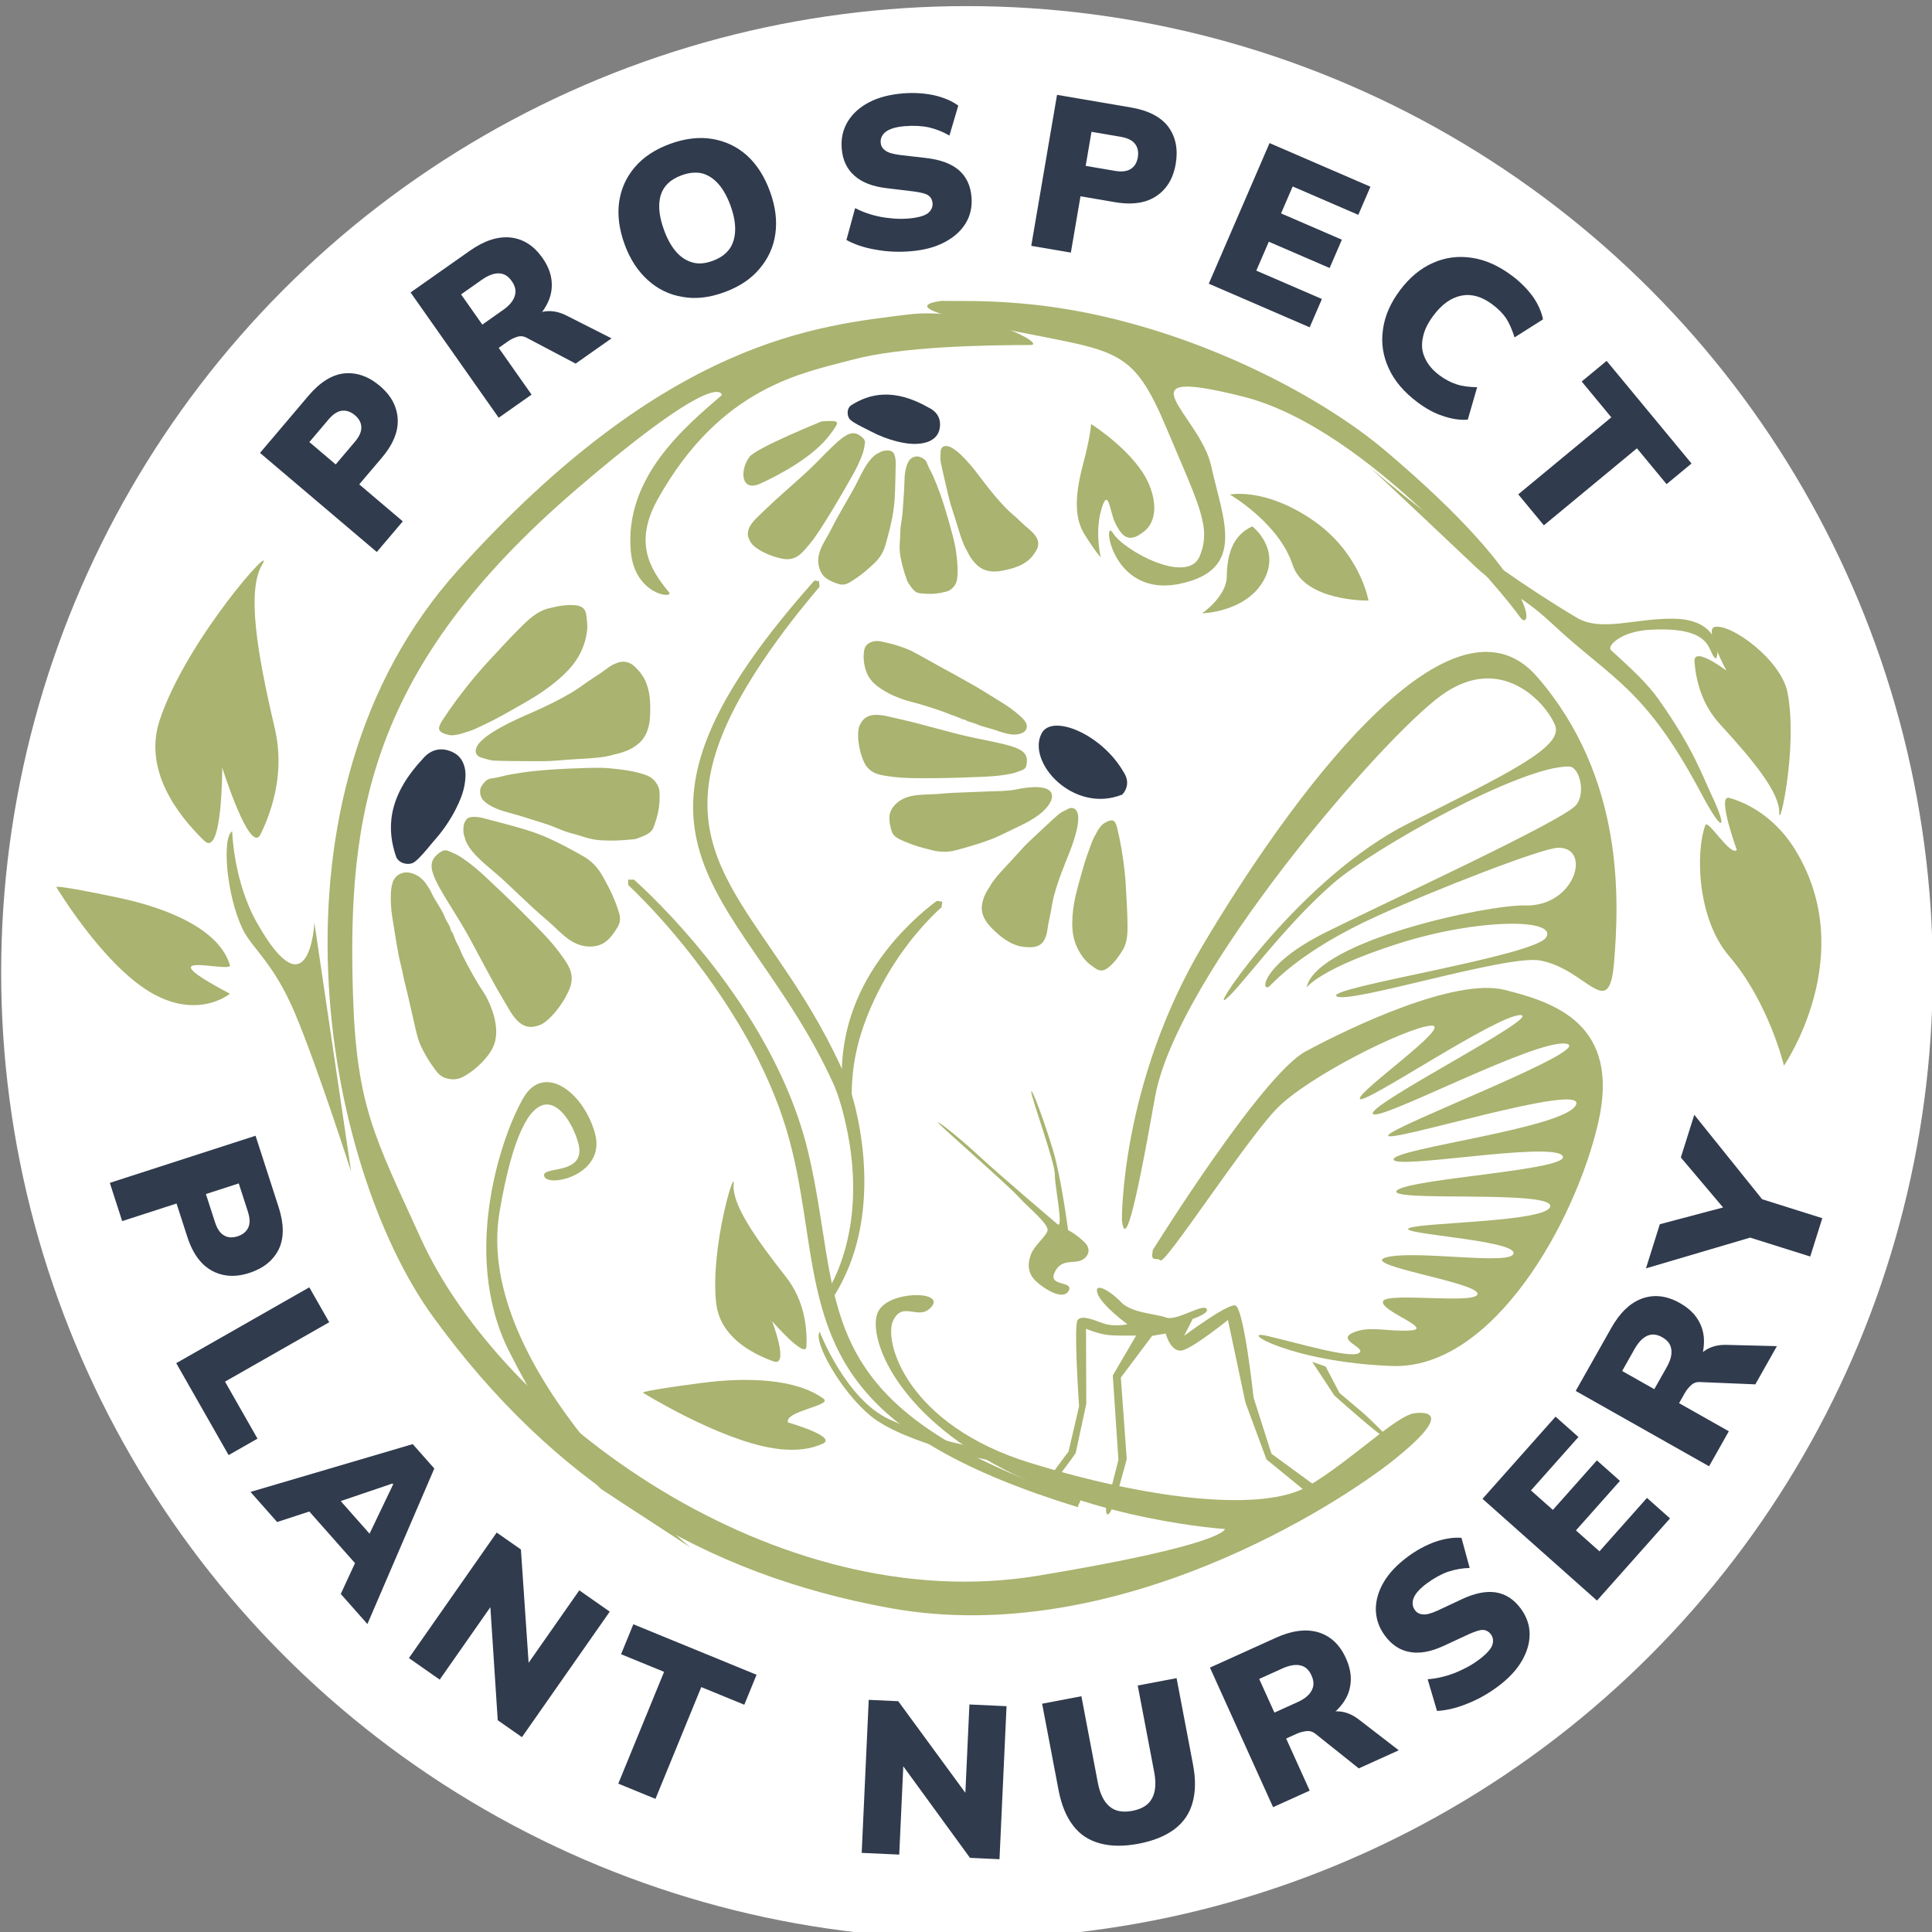 <svg xmlns="http://www.w3.org/2000/svg" xmlns:xlink="http://www.w3.org/1999/xlink" xmlns:serif="http://www.serif.com/" width="100%" height="100%" viewBox="0 0 482 482" xml:space="preserve" style="fill-rule:evenodd;clip-rule:evenodd;stroke-linejoin:round;stroke-miterlimit:2;"><rect x="0" y="0" width="482" height="482" fill="#808080" stroke="none"/>    <g transform="matrix(1,0,0,1,-2362.64,-41.552)">        <g transform="matrix(0.551,0,0,0.694,365.747,-1887.19)">            <g transform="matrix(1.624,0,0,1.29,-2620.31,-2060.6)">                <circle cx="4114.69" cy="4022.73" r="269.271" style="fill:white;"></circle>            </g>        </g>        <g transform="matrix(0.551,0,0,0.694,365.747,-1887.19)">            <g transform="matrix(1.816,0,0,1.442,801.506,2555.3)">                <path d="M1765.9,432.085C1765.59,431.748 1765.14,431.559 1764.82,431.221C1764.81,431.21 1764.51,429.263 1764.4,427.984C1762.69,409.412 1771.34,396.635 1777.46,389.552C1782.55,383.655 1787.82,379.853 1787.9,379.851C1788.36,379.836 1788.81,380.039 1789.27,380.025C1789.14,380.491 1789.16,380.989 1789.03,381.455C1789.02,381.472 1784.15,385.576 1778.91,393.041C1778.68,393.369 1770.29,404.81 1767.65,418.161C1766.14,425.803 1766.84,430.892 1766.77,431.005C1766.5,431.383 1766.17,431.707 1765.9,432.085Z" style="fill:rgb(170,179,111);"></path>            </g>        </g>        <g transform="matrix(0.551,0,0,0.694,365.747,-1887.19)">            <g transform="matrix(1.816,0,0,1.442,801.506,2555.3)">                <path d="M1760.09,479.902C1760.06,479.443 1759.84,479.01 1759.8,478.551C1759.78,478.253 1771.38,463.419 1765.23,435.635C1763.8,429.174 1762.41,426.117 1762.05,425.332C1740.94,378.879 1701.32,367.004 1751.33,306.974C1754.16,303.578 1756.65,300.783 1757.14,300.23C1757.64,299.672 1757.78,300.183 1758.53,300.128C1758.46,300.585 1758.69,301.051 1758.63,301.507C1758.59,301.779 1743.16,318.903 1735.58,335.653C1719.08,372.097 1748.22,383.975 1765.45,424.538C1767.54,429.472 1774.68,454.109 1764.4,474.527C1764.29,474.756 1763.26,476.849 1761.74,479.166C1761.47,479.582 1761.48,479.595 1761.44,479.613C1760.8,479.899 1760.73,479.618 1760.09,479.902Z" style="fill:rgb(170,179,111);"></path>            </g>        </g>        <g transform="matrix(0.551,0,0,0.694,365.747,-1887.19)">            <g transform="matrix(1.816,0,0,1.442,801.506,2555.3)">                <path d="M1823.08,530.991C1765.6,513.304 1760.06,492.312 1755.65,463.44C1753.23,447.571 1751.69,436.205 1743.57,419.832C1743.41,419.517 1734.38,400.051 1715.08,379.989C1712.93,377.76 1711.39,376.31 1711.06,376C1711.03,375.971 1710.97,375.956 1710.97,375.914C1710.89,375.226 1710.97,375.223 1710.9,374.534C1711.38,374.609 1711.89,374.473 1712.38,374.548C1712.38,374.549 1715.12,376.944 1719.09,381.025C1734.17,396.523 1750.2,418.768 1755.82,442.539C1764.04,477.271 1756.37,500.64 1805.4,522.12C1814.69,526.19 1823.67,529.109 1823.68,529.13C1823.74,529.779 1823.01,530.342 1823.08,530.991Z" style="fill:rgb(170,179,111);"></path>            </g>        </g>        <g transform="matrix(0.551,0,0,0.694,365.747,-1887.19)">            <g transform="matrix(0.184,-0.037,0.047,0.146,3732.04,2992.38)">                <path d="M152.066,1115.19C152.965,1089.91 153,1064.59 154.004,1039.34C154.824,1018.78 153.957,998.211 155.266,977.711C156.215,962.809 155.715,947.91 156.512,933.039C157.445,915.738 158.977,898.461 160.539,881.199C161.895,866.18 163.219,851.16 164.738,836.16C166.523,818.488 170.023,801.07 175.152,784C177.695,775.531 180.871,767.48 185.535,759.91C196.672,741.84 217.758,739.75 233.055,748.031C247.766,756 257.738,768.672 262.969,784.789C264.836,790.539 267.352,796.16 268.473,802.039C269.738,808.672 271.164,815.211 272.984,821.691C274.859,828.359 277.156,834.941 279.066,841.539C281.602,850.289 284.516,859.078 285.453,868.328C286.012,873.852 287.285,879.34 288.992,884.691C290.844,890.5 292.426,896.461 292.059,902.59C291.824,906.469 294.352,909.34 294.813,912.969C295.965,922.07 296.57,931.309 298.992,940.18C301.719,950.16 302.277,960.469 304.496,970.488C311.496,1002.09 319.199,1033.48 330.055,1064.05C335.336,1078.92 338.258,1094.39 339.902,1110.19C340.891,1119.69 341.313,1129.16 340.734,1138.57C339.387,1160.46 334.777,1181.43 320.488,1199.11C313.602,1207.64 305.223,1214.51 296.43,1220.82C277.926,1234.1 257.633,1243.65 235.621,1249.76C219.406,1254.25 204.77,1250.84 191.18,1242C182.996,1236.67 177.98,1228.41 174.27,1219.57C165.082,1197.67 158.043,1175.09 153.992,1151.66C151.906,1139.62 151.895,1127.4 152.066,1115.19" style="fill:rgb(170,179,111);fill-rule:nonzero;"></path>            </g>        </g>        <g transform="matrix(0.551,0,0,0.694,365.747,-1887.19)">            <g transform="matrix(0.184,-0.037,0.047,0.146,3732.04,2992.38)">                <path d="M433.035,1175.9C413.672,1176.65 400.602,1166.97 391.488,1150.77C385.914,1140.87 382.215,1130.25 379.18,1119.32C372.969,1096.95 366.035,1074.76 360.25,1052.28C350.309,1013.65 341.141,974.828 331.402,936.148C326.723,917.57 321.246,899.199 315.727,880.84C307.215,852.551 297.391,824.648 290.188,795.969C287.008,783.309 284.219,770.512 284.004,757.379C283.672,736.84 292.859,725.738 310.656,718.551C318.453,715.398 325.457,713.32 333.609,719.621C342.207,726.262 350.961,732.66 358.242,740.66C374.211,758.219 388.348,777.262 401.164,797.211C423.605,832.16 445.781,867.289 467.043,902.969C480.332,925.27 493.484,947.66 506.055,970.371C514.695,985.98 522.617,1002.02 529.445,1018.54C534.273,1030.21 538.918,1041.93 542.227,1054.18C548.492,1077.39 542.441,1097.37 527.113,1115.08C521.355,1121.73 515.656,1128.46 509.172,1134.46C493.363,1149.09 476.445,1162.11 456.637,1171C448.477,1174.66 442.898,1175.91 433.035,1175.9" style="fill:rgb(170,179,111);fill-rule:nonzero;"></path>            </g>        </g>        <g transform="matrix(0.551,0,0,0.694,365.747,-1887.19)">            <g transform="matrix(0.184,-0.037,0.047,0.146,3732.04,2992.38)">                <path d="M773.543,593.328C750.902,594.5 728.277,590.398 705.676,586.219C683.566,582.129 661.531,577.66 639.309,574.172C616.371,570.57 593.977,564.43 571.527,558.621C553.641,554 535.773,549.289 517.926,544.531C510.09,542.43 502.316,540.109 494.512,537.898C487.273,535.859 480.633,532.578 474.363,528.441C471.168,526.328 467.633,524.738 464.398,522.691C452.738,515.281 451.871,505.129 460.57,494.73C465.281,489.09 471.598,485.441 477.988,482.031C494.652,473.129 512.703,468.031 530.824,463.32C556.754,456.578 583.184,452.262 609.602,447.871C644.707,442.051 679.496,434.699 713.664,424.578C731.863,419.191 749.039,411.031 767.082,405.219C781.688,400.52 796.039,395.09 810.223,389.219C818.406,385.828 827.004,383.762 835.754,383.07C852.84,381.719 865.41,389.641 873.902,403.961C880.465,415.031 886.047,426.66 888.449,439.469C890.738,451.719 891.059,463.961 889.793,476.441C888.172,492.5 884.105,507.91 879.633,523.25C874.984,539.172 868.242,554.07 856.969,566.691C846.285,578.648 832.785,585.18 817.668,589.309C803.336,593.219 788.766,593.859 773.543,593.328" style="fill:rgb(170,179,111);fill-rule:nonzero;"></path>            </g>        </g>        <g transform="matrix(0.551,0,0,0.694,365.747,-1887.19)">            <g transform="matrix(0.184,-0.037,0.047,0.146,3732.04,2992.38)">                <path d="M378.824,695.18C377.855,686.359 380.031,678.16 383.324,670.109C385.445,664.91 388.773,660.68 393.078,657.309C398.832,652.801 405.496,653.91 411.891,655.359C420.316,657.281 428.09,661.012 435.602,665.199C465.949,682.141 496.617,698.52 526.301,716.641C543.844,727.352 560.633,739.059 576.605,752.059C599.566,770.75 621.316,790.68 642.531,811.32C658.992,827.34 668.98,846.391 674.785,868.23C679.359,885.43 683.988,902.629 686.551,920.25C687.844,929.141 689.367,938.02 689.961,947.039C690.363,953.102 691.184,959.129 691.09,965.23C690.914,976.5 687.762,986.25 679.301,994.422C668.855,1004.52 658.332,1014.23 644.977,1020.48C633.199,1025.99 620.797,1026.66 608.531,1024.35C583.332,1019.61 565.441,1003.93 550.844,983.699C539.996,968.672 530.91,952.512 520.328,937.32C511.941,925.281 503.395,913.352 495.445,901.031C478.195,874.281 461.316,847.301 444.223,820.461C430.52,798.93 414.492,779 400.953,757.359C391.574,742.379 383.414,726.859 379.719,709.309C378.719,704.559 379.223,699.859 378.824,695.18" style="fill:rgb(170,179,111);fill-rule:nonzero;"></path>            </g>        </g>        <g transform="matrix(0.551,0,0,0.694,365.747,-1887.19)">            <g transform="matrix(0.184,-0.037,0.047,0.146,3732.04,2992.38)">                <path d="M477.734,577.051C491.781,578.922 506.063,577.672 520.219,578.672C539.941,580.051 559.621,582.02 579.234,584.898C615.316,590.191 651.031,597.238 686.621,605.109C710.387,610.371 734.309,615.16 757.211,623.461C783.934,633.16 810.48,643.379 834.352,659.391C847.66,668.309 854.734,680.641 856.539,696.281C857.141,701.5 855.961,706.73 854.871,711.68C850.531,731.422 843.063,750.031 832.609,767.359C829.113,773.16 825.289,778.75 821.586,784.422C818.148,789.691 813.469,792.961 807.496,795.379C797.852,799.289 787.723,799.461 777.762,800.969C771.875,801.871 766.035,800.27 760.297,799.469C737.301,796.27 714.676,791.199 692.523,784.16C679.773,780.109 667.738,774.398 656.395,767.328C645.852,760.77 635.223,754.391 624.34,748.391C612.059,741.621 601.262,732.609 589.922,724.449C576.148,714.531 561.422,706.199 547.137,697.141C530.359,686.512 513.391,676.191 496.063,666.48C486.609,661.191 477.254,655.762 468.641,649.109C459.473,642.039 451.027,634.34 444.77,624.441C437.457,612.879 439.984,596.461 448.105,588.75C456.359,580.922 465.336,574.762 477.734,577.051" style="fill:rgb(170,179,111);fill-rule:nonzero;"></path>            </g>        </g>        <g transform="matrix(0.551,0,0,0.694,365.747,-1887.19)">            <g transform="matrix(0.184,-0.037,0.047,0.146,3732.04,2992.38)">                <path d="M712.648,217.148C734.477,217.09 752.98,219.199 770.918,225.172C773.266,225.941 775.582,226.898 777.766,228.059C789.176,234.09 793.086,242.922 790.965,256.328C789.91,262.988 789.465,269.711 788.105,276.359C785.441,289.422 779.992,301.301 773.566,312.691C760.578,335.719 742.57,354.359 720.629,368.879C698.906,383.262 675.391,394.34 651.066,403.66C617.516,416.512 582.668,425.039 548.137,434.648C523.379,441.551 498.246,446.719 473.059,451.641C463.359,453.531 453.496,454.801 443.551,454.91C439.496,454.949 435.391,455.77 431.457,455.738C420.016,455.66 408.328,455.559 398.258,448.762C395.09,446.629 391.52,445.141 388.754,442.309C382.293,435.699 381.945,430.961 387.527,423.531C391.902,417.711 397.09,412.75 402.715,408.16C408.129,403.738 413.008,398.699 418.313,394.121C435.563,379.219 453.285,364.922 471.359,351.059C494.648,333.191 518.691,316.371 543.379,300.512C574.141,280.75 604.605,260.5 636.215,242.09C649.289,234.48 662.531,227.078 677,222.328C689.547,218.199 702.43,216.32 712.648,217.148" style="fill:rgb(170,179,111);fill-rule:nonzero;"></path>            </g>        </g>        <g transform="matrix(0.551,0,0,0.694,365.747,-1887.19)">            <g transform="matrix(0.184,-0.037,0.047,0.146,3732.04,2992.38)">                <path d="M420.074,535.012C419.906,549.648 415.441,562.91 409.672,575.75C401.051,594.93 388.465,611.48 374.691,627.18C355.191,649.391 333.094,668.699 308.77,685.449C292.387,696.738 276.852,709.25 259.645,719.34C256.32,721.289 252.816,722.828 249.34,724.469C234.375,731.539 210.301,719.5 208.879,701.441C203.769,636.57 220.847,560.401 327.25,492.078C330.107,490.244 360.24,464.73 395.934,489.141C410.124,498.846 417.691,510.801 419.645,527.18C419.965,529.871 419.949,532.602 420.074,535.012" style="fill:rgb(48,59,77);fill-rule:nonzero;"></path>            </g>        </g>        <g transform="matrix(0.551,0,0,0.694,365.747,-1887.19)">            <g transform="matrix(-0.061,0.078,-0.142,-0.06,4207.29,3069.41)">                <path d="M152.066,1115.19C152.965,1089.91 153,1064.59 154.004,1039.34C154.824,1018.78 153.957,998.211 155.266,977.711C156.215,962.809 155.715,947.91 156.512,933.039C157.445,915.738 158.977,898.461 160.539,881.199C161.895,866.18 163.219,851.16 164.738,836.16C166.523,818.488 170.023,801.07 175.152,784C177.695,775.531 180.871,767.48 185.535,759.91C196.672,741.84 217.758,739.75 233.055,748.031C247.766,756 257.738,768.672 262.969,784.789C264.836,790.539 267.352,796.16 268.473,802.039C269.738,808.672 271.164,815.211 272.984,821.691C274.859,828.359 277.156,834.941 279.066,841.539C281.602,850.289 284.516,859.078 285.453,868.328C286.012,873.852 287.285,879.34 288.992,884.691C290.844,890.5 292.426,896.461 292.059,902.59C291.824,906.469 294.352,909.34 294.813,912.969C295.965,922.07 296.57,931.309 298.992,940.18C301.719,950.16 302.277,960.469 304.496,970.488C311.496,1002.09 319.199,1033.48 330.055,1064.05C335.336,1078.92 338.258,1094.39 339.902,1110.19C340.891,1119.69 341.313,1129.16 340.734,1138.57C339.387,1160.46 334.777,1181.43 320.488,1199.11C313.602,1207.64 305.223,1214.51 296.43,1220.82C277.926,1234.1 257.633,1243.65 235.621,1249.76C219.406,1254.25 204.77,1250.84 191.18,1242C182.996,1236.67 177.98,1228.41 174.27,1219.57C165.082,1197.67 158.043,1175.09 153.992,1151.66C151.906,1139.62 151.895,1127.4 152.066,1115.19" style="fill:rgb(170,179,111);fill-rule:nonzero;"></path>            </g>        </g>        <g transform="matrix(0.551,0,0,0.694,365.747,-1887.19)">            <g transform="matrix(-0.082,0.104,-0.142,-0.06,4216.51,3064.48)">                <path d="M433.035,1175.9C413.672,1176.65 400.602,1166.97 391.488,1150.77C385.914,1140.87 382.215,1130.25 379.18,1119.32C372.969,1096.95 366.035,1074.76 360.25,1052.28C350.309,1013.65 341.141,974.828 331.402,936.148C326.723,917.57 321.246,899.199 315.727,880.84C307.215,852.551 297.391,824.648 290.188,795.969C287.008,783.309 284.219,770.512 284.004,757.379C283.672,736.84 292.859,725.738 310.656,718.551C318.453,715.398 325.457,713.32 333.609,719.621C342.207,726.262 350.961,732.66 358.242,740.66C374.211,758.219 388.348,777.262 401.164,797.211C423.605,832.16 445.781,867.289 467.043,902.969C480.332,925.27 493.484,947.66 506.055,970.371C514.695,985.98 522.617,1002.02 529.445,1018.54C534.273,1030.21 538.918,1041.93 542.227,1054.18C548.492,1077.39 542.441,1097.37 527.113,1115.08C521.355,1121.73 515.656,1128.46 509.172,1134.46C493.363,1149.09 476.445,1162.11 456.637,1171C448.477,1174.66 442.898,1175.91 433.035,1175.9" style="fill:rgb(170,179,111);fill-rule:nonzero;"></path>            </g>        </g>        <g transform="matrix(0.551,0,0,0.694,365.747,-1887.19)">            <g transform="matrix(-0.082,0.104,-0.142,-0.06,4219.96,3053.03)">                <path d="M773.543,593.328C750.902,594.5 728.277,590.398 705.676,586.219C683.566,582.129 661.531,577.66 639.309,574.172C616.371,570.57 593.977,564.43 571.527,558.621C553.641,554 535.773,549.289 517.926,544.531C510.09,542.43 502.316,540.109 494.512,537.898C487.273,535.859 480.633,532.578 474.363,528.441C471.168,526.328 467.633,524.738 464.398,522.691C452.738,515.281 451.871,505.129 460.57,494.73C465.281,489.09 471.598,485.441 477.988,482.031C494.652,473.129 512.703,468.031 530.824,463.32C556.754,456.578 583.184,452.262 609.602,447.871C644.707,442.051 679.496,434.699 713.664,424.578C731.863,419.191 749.039,411.031 767.082,405.219C781.688,400.52 796.039,395.09 810.223,389.219C818.406,385.828 827.004,383.762 835.754,383.07C852.84,381.719 865.41,389.641 873.902,403.961C880.465,415.031 886.047,426.66 888.449,439.469C890.738,451.719 891.059,463.961 889.793,476.441C888.172,492.5 884.105,507.91 879.633,523.25C874.984,539.172 868.242,554.07 856.969,566.691C846.285,578.648 832.785,585.18 817.668,589.309C803.336,593.219 788.766,593.859 773.543,593.328" style="fill:rgb(170,179,111);fill-rule:nonzero;"></path>            </g>        </g>        <g transform="matrix(0.551,0,0,0.694,365.747,-1887.19)">            <g transform="matrix(-0.082,0.104,-0.142,-0.06,4224.65,3066.7)">                <path d="M400.953,757.359C312.658,660.478 376.158,642.104 435.602,665.199C470.813,678.88 496.617,698.52 526.301,716.641C543.844,727.352 560.633,739.059 576.605,752.059C599.566,770.75 621.316,790.68 642.531,811.32C658.992,827.34 668.98,846.391 674.785,868.23C679.359,885.43 683.988,902.629 686.551,920.25C687.844,929.141 689.367,938.02 689.961,947.039C690.363,953.102 691.184,959.129 691.09,965.23C690.914,976.5 687.762,986.25 679.301,994.422C668.855,1004.52 658.332,1014.23 644.977,1020.48C633.199,1025.99 620.797,1026.66 608.531,1024.35C583.332,1019.61 565.441,1003.93 550.844,983.699C539.996,968.672 530.91,952.512 520.328,937.32C511.941,925.281 503.395,913.352 495.445,901.031C478.195,874.281 461.316,847.301 444.223,820.461C430.52,798.93 418.148,776.226 400.953,757.359Z" style="fill:rgb(170,179,111);fill-rule:nonzero;"></path>            </g>        </g>        <g transform="matrix(0.551,0,0,0.694,365.747,-1887.19)">            <g transform="matrix(-0.082,0.104,-0.142,-0.06,4221.19,3060.3)">                <path d="M712.648,217.148C734.477,217.09 752.98,219.199 770.918,225.172C773.266,225.941 775.582,226.898 777.766,228.059C789.176,234.09 793.086,242.922 790.965,256.328C789.91,262.988 789.465,269.711 788.105,276.359C785.441,289.422 779.992,301.301 773.566,312.691C760.578,335.719 742.57,354.359 720.629,368.879C698.906,383.262 675.391,394.34 651.066,403.66C617.516,416.512 582.668,425.039 548.137,434.648C523.379,441.551 498.246,446.719 473.059,451.641C463.359,453.531 453.496,454.801 443.551,454.91C439.496,454.949 435.391,455.77 431.457,455.738C420.016,455.66 408.328,455.559 398.258,448.762C395.09,446.629 391.52,445.141 388.754,442.309C382.293,435.699 381.945,430.961 387.527,423.531C391.902,417.711 397.09,412.75 402.715,408.16C408.129,403.738 413.008,398.699 418.313,394.121C435.563,379.219 453.285,364.922 471.359,351.059C494.648,333.191 518.691,316.371 543.379,300.512C574.141,280.75 604.605,260.5 636.215,242.09C649.289,234.48 662.531,227.078 677,222.328C689.547,218.199 702.43,216.32 712.648,217.148" style="fill:rgb(170,179,111);fill-rule:nonzero;"></path>            </g>        </g>        <g transform="matrix(0.551,0,0,0.694,365.747,-1887.19)">            <g transform="matrix(-0.013,0.12,-0.164,-0.01,4217.67,3022.17)">                <path d="M395.934,489.141C465.843,618.902 320.721,760.754 231.604,724.64C171.295,700.201 220.847,560.401 327.25,492.078C330.107,490.244 360.24,464.73 395.934,489.141Z" style="fill:rgb(48,59,77);fill-rule:nonzero;"></path>            </g>        </g>        <g transform="matrix(0.551,0,0,0.694,365.747,-1887.19)">            <g transform="matrix(0.068,0.103,-0.129,0.054,4085.87,2865.43)">                <path d="M433.035,1175.9C413.672,1176.65 400.602,1166.97 391.488,1150.77C385.914,1140.87 382.215,1130.25 379.18,1119.32C372.969,1096.95 366.035,1074.76 360.25,1052.28C350.309,1013.65 341.141,974.828 331.402,936.148C326.723,917.57 321.246,899.199 315.727,880.84C307.215,852.551 297.391,824.648 290.188,795.969C287.008,783.309 284.219,770.512 284.004,757.379C283.672,736.84 292.859,725.738 310.656,718.551C318.453,715.398 325.457,713.32 333.609,719.621C342.207,726.262 350.961,732.66 358.242,740.66C374.211,758.219 388.348,777.262 401.164,797.211C423.605,832.16 445.781,867.289 467.043,902.969C480.332,925.27 493.484,947.66 506.055,970.371C514.695,985.98 522.617,1002.02 529.445,1018.54C534.273,1030.21 538.918,1041.93 542.227,1054.18C548.492,1077.39 542.441,1097.37 527.113,1115.08C521.355,1121.73 515.656,1128.46 509.172,1134.46C493.363,1149.09 476.445,1162.11 456.637,1171C448.477,1174.66 442.898,1175.91 433.035,1175.9" style="fill:rgb(170,179,111);fill-rule:nonzero;"></path>            </g>        </g>        <g transform="matrix(0.551,0,0,0.694,365.747,-1887.19)">            <g transform="matrix(1.816,0,0,1.442,811.113,2541.24)">                <path d="M1753.88,270.045C1753.88,270.045 1737.64,276.628 1735.93,278.84C1733.43,282.067 1733.65,287.809 1738.59,285.552C1743.52,283.296 1752.01,278.788 1756.11,273.134C1758.37,270.026 1758.72,269.732 1753.88,270.045Z" style="fill:rgb(170,179,111);"></path>            </g>        </g>        <g transform="matrix(0.551,0,0,0.694,365.747,-1887.19)">            <g transform="matrix(0.068,0.103,-0.129,0.054,4085.87,2865.43)">                <path d="M773.543,593.328C750.902,594.5 728.277,590.398 705.676,586.219C683.566,582.129 661.531,577.66 639.309,574.172C616.371,570.57 593.977,564.43 571.527,558.621C553.641,554 535.773,549.289 517.926,544.531C510.09,542.43 502.316,540.109 494.512,537.898C487.273,535.859 480.633,532.578 474.363,528.441C471.168,526.328 467.633,524.738 464.398,522.691C452.738,515.281 451.871,505.129 460.57,494.73C465.281,489.09 471.598,485.441 477.988,482.031C494.652,473.129 512.703,468.031 530.824,463.32C556.754,456.578 583.184,452.262 609.602,447.871C644.707,442.051 679.496,434.699 713.664,424.578C731.863,419.191 749.039,411.031 767.082,405.219C781.688,400.52 796.039,395.09 810.223,389.219C818.406,385.828 827.004,383.762 835.754,383.07C852.84,381.719 865.41,389.641 873.902,403.961C880.465,415.031 886.047,426.66 888.449,439.469C890.738,451.719 891.059,463.961 889.793,476.441C888.172,492.5 884.105,507.91 879.633,523.25C874.984,539.172 868.242,554.07 856.969,566.691C846.285,578.648 832.785,585.18 817.668,589.309C803.336,593.219 788.766,593.859 773.543,593.328" style="fill:rgb(170,179,111);fill-rule:nonzero;"></path>            </g>        </g>        <g transform="matrix(0.551,0,0,0.694,365.747,-1887.19)">            <g transform="matrix(0.068,0.103,-0.129,0.054,4085.87,2865.43)">                <path d="M378.824,695.18C377.855,686.359 380.031,678.16 383.324,670.109C385.445,664.91 388.773,660.68 393.078,657.309C398.832,652.801 405.496,653.91 411.891,655.359C420.316,657.281 428.09,661.012 435.602,665.199C465.949,682.141 496.617,698.52 526.301,716.641C543.844,727.352 560.633,739.059 576.605,752.059C599.566,770.75 621.316,790.68 642.531,811.32C658.992,827.34 668.98,846.391 674.785,868.23C679.359,885.43 683.988,902.629 686.551,920.25C687.844,929.141 689.367,938.02 689.961,947.039C690.363,953.102 691.184,959.129 691.09,965.23C690.914,976.5 687.762,986.25 679.301,994.422C668.855,1004.52 658.332,1014.23 644.977,1020.48C633.199,1025.99 620.797,1026.66 608.531,1024.35C583.332,1019.61 565.441,1003.93 550.844,983.699C539.996,968.672 530.91,952.512 520.328,937.32C511.941,925.281 503.395,913.352 495.445,901.031C478.195,874.281 461.316,847.301 444.223,820.461C430.52,798.93 414.492,779 400.953,757.359C391.574,742.379 383.414,726.859 379.719,709.309C378.719,704.559 379.223,699.859 378.824,695.18" style="fill:rgb(170,179,111);fill-rule:nonzero;"></path>            </g>        </g>        <g transform="matrix(0.551,0,0,0.694,365.747,-1887.19)">            <g transform="matrix(0.068,0.103,-0.129,0.054,4085.87,2865.43)">                <path d="M477.734,577.051C491.781,578.922 506.063,577.672 520.219,578.672C539.941,580.051 559.621,582.02 579.234,584.898C615.316,590.191 651.031,597.238 686.621,605.109C710.387,610.371 734.309,615.16 757.211,623.461C783.934,633.16 810.48,643.379 834.352,659.391C847.66,668.309 854.734,680.641 856.539,696.281C857.141,701.5 855.961,706.73 854.871,711.68C850.531,731.422 843.063,750.031 832.609,767.359C829.113,773.16 825.289,778.75 821.586,784.422C818.148,789.691 813.469,792.961 807.496,795.379C797.852,799.289 787.723,799.461 777.762,800.969C771.875,801.871 766.035,800.27 760.297,799.469C737.301,796.27 714.676,791.199 692.523,784.16C679.773,780.109 667.738,774.398 656.395,767.328C645.852,760.77 635.223,754.391 624.34,748.391C612.059,741.621 601.262,732.609 589.922,724.449C576.148,714.531 561.422,706.199 547.137,697.141C530.359,686.512 513.391,676.191 496.063,666.48C486.609,661.191 477.254,655.762 468.641,649.109C459.473,642.039 451.027,634.34 444.77,624.441C437.457,612.879 439.984,596.461 448.105,588.75C456.359,580.922 465.336,574.762 477.734,577.051" style="fill:rgb(170,179,111);fill-rule:nonzero;"></path>            </g>        </g>        <g transform="matrix(0.551,0,0,0.694,365.747,-1887.19)">            <g transform="matrix(0.068,0.103,-0.129,0.054,4085.87,2865.43)">                <path d="M420.074,535.012C419.906,549.648 415.441,562.91 409.672,575.75C401.051,594.93 388.465,611.48 374.691,627.18C355.191,649.391 333.094,668.699 308.77,685.449C292.387,696.738 276.852,709.25 259.645,719.34C256.32,721.289 252.816,722.828 249.34,724.469C234.375,731.539 210.301,719.5 208.879,701.441C203.769,636.57 220.847,560.401 327.25,492.078C330.107,490.244 360.24,464.73 395.934,489.141C410.124,498.846 417.691,510.801 419.645,527.18C419.965,529.871 419.949,532.602 420.074,535.012" style="fill:rgb(48,59,77);fill-rule:nonzero;"></path>            </g>        </g>        <g transform="matrix(0.551,0,0,0.694,365.747,-1887.19)">            <g transform="matrix(1.816,0,0,1.442,-1431.46,473.699)">                <g transform="matrix(16.66,51.541,-51.541,16.66,2810.21,1890.33)">                    <path d="M0.065,-0L0.065,-0.705L0.411,-0.705C0.492,-0.705 0.554,-0.685 0.595,-0.646C0.636,-0.606 0.657,-0.552 0.657,-0.484C0.657,-0.439 0.648,-0.4 0.629,-0.367C0.61,-0.334 0.583,-0.308 0.547,-0.29C0.51,-0.272 0.465,-0.263 0.411,-0.263L0.25,-0.263L0.25,-0L0.065,-0ZM0.25,-0.405L0.387,-0.405C0.418,-0.405 0.442,-0.412 0.457,-0.426C0.472,-0.439 0.48,-0.459 0.48,-0.484C0.48,-0.509 0.472,-0.529 0.457,-0.543C0.442,-0.557 0.418,-0.564 0.387,-0.564L0.25,-0.564L0.25,-0.405Z" style="fill:rgb(48,59,77);fill-rule:nonzero;"></path>                </g>                <g transform="matrix(26.816,47.063,-47.063,26.816,2826.11,1935.57)">                    <path d="M0.065,-0L0.065,-0.705L0.25,-0.705L0.25,-0.153L0.552,-0.153L0.552,-0L0.065,-0Z" style="fill:rgb(48,59,77);fill-rule:nonzero;"></path>                </g>                <g transform="matrix(35.893,40.567,-40.567,35.893,2847.16,1971.62)">                    <path d="M-0.022,-0L0.308,-0.705L0.458,-0.705L0.79,-0L0.605,-0L0.52,-0.194L0.591,-0.143L0.177,-0.143L0.247,-0.194L0.163,-0L-0.022,-0ZM0.382,-0.515L0.265,-0.236L0.237,-0.283L0.53,-0.283L0.505,-0.236L0.387,-0.515L0.382,-0.515Z" style="fill:rgb(48,59,77);fill-rule:nonzero;"></path>                </g>                <g transform="matrix(44.384,31.05,-31.05,44.384,2882.98,2010.13)">                    <path d="M0.065,-0L0.065,-0.705L0.201,-0.705L0.558,-0.262L0.529,-0.262L0.529,-0.705L0.7,-0.705L0.7,-0L0.564,-0L0.209,-0.443L0.238,-0.443L0.238,-0L0.065,-0Z" style="fill:rgb(48,59,77);fill-rule:nonzero;"></path>                </g>                <g transform="matrix(50.122,20.539,-20.539,50.122,2926.74,2038.81)">                    <path d="M0.226,-0L0.226,-0.556L0.012,-0.556L0.012,-0.705L0.625,-0.705L0.625,-0.556L0.411,-0.556L0.411,-0L0.226,-0Z" style="fill:rgb(48,59,77);fill-rule:nonzero;"></path>                </g>                <g transform="matrix(54.109,2.489,-2.489,54.109,2995.24,2060.55)">                    <path d="M0.065,-0L0.065,-0.705L0.201,-0.705L0.558,-0.262L0.529,-0.262L0.529,-0.705L0.7,-0.705L0.7,-0L0.564,-0L0.209,-0.443L0.238,-0.443L0.238,-0L0.065,-0Z" style="fill:rgb(48,59,77);fill-rule:nonzero;"></path>                </g>                <g transform="matrix(53.213,-10.121,10.121,53.213,3047.58,2061.67)">                    <path d="M0.378,0.011C0.308,0.011 0.25,-0.001 0.203,-0.024C0.156,-0.047 0.12,-0.081 0.097,-0.128C0.074,-0.174 0.062,-0.231 0.062,-0.3L0.062,-0.705L0.246,-0.705L0.246,-0.299C0.246,-0.248 0.257,-0.209 0.278,-0.183C0.299,-0.156 0.333,-0.143 0.378,-0.143C0.423,-0.143 0.457,-0.156 0.478,-0.183C0.499,-0.209 0.51,-0.248 0.51,-0.299L0.51,-0.705L0.692,-0.705L0.692,-0.3C0.692,-0.231 0.68,-0.174 0.657,-0.128C0.634,-0.081 0.599,-0.047 0.553,-0.024C0.506,-0.001 0.448,0.011 0.378,0.011Z" style="fill:rgb(48,59,77);fill-rule:nonzero;"></path>                </g>                <g transform="matrix(49.351,-22.328,22.328,49.351,3098.12,2050.77)">                    <path d="M0.065,-0L0.065,-0.705L0.398,-0.705C0.479,-0.705 0.542,-0.686 0.587,-0.647C0.631,-0.608 0.653,-0.555 0.653,-0.486C0.653,-0.44 0.643,-0.401 0.623,-0.369C0.603,-0.336 0.574,-0.311 0.536,-0.294C0.498,-0.276 0.453,-0.267 0.4,-0.267L0.409,-0.292L0.459,-0.292C0.488,-0.292 0.514,-0.284 0.537,-0.268C0.56,-0.252 0.578,-0.23 0.593,-0.201L0.7,-0L0.498,-0L0.383,-0.225C0.376,-0.24 0.365,-0.25 0.351,-0.255C0.336,-0.26 0.32,-0.263 0.302,-0.263L0.25,-0.263L0.25,-0L0.065,-0ZM0.25,-0.394L0.366,-0.394C0.402,-0.394 0.429,-0.401 0.448,-0.416C0.467,-0.43 0.476,-0.451 0.476,-0.48C0.476,-0.508 0.467,-0.529 0.448,-0.543C0.429,-0.557 0.402,-0.564 0.366,-0.564L0.25,-0.564L0.25,-0.394Z" style="fill:rgb(48,59,77);fill-rule:nonzero;"></path>                </g>                <g transform="matrix(43.567,-32.186,32.186,43.567,3142.55,2029.45)">                    <path d="M0.33,0.011C0.273,0.011 0.22,0.004 0.169,-0.01C0.118,-0.023 0.075,-0.042 0.04,-0.065L0.092,-0.208C0.114,-0.194 0.138,-0.182 0.164,-0.172C0.19,-0.162 0.217,-0.154 0.246,-0.149C0.274,-0.143 0.303,-0.14 0.332,-0.14C0.376,-0.14 0.407,-0.146 0.424,-0.157C0.44,-0.168 0.449,-0.183 0.449,-0.201C0.449,-0.217 0.443,-0.23 0.432,-0.239C0.421,-0.248 0.399,-0.255 0.368,-0.262L0.246,-0.287C0.181,-0.3 0.133,-0.323 0.101,-0.357C0.069,-0.39 0.053,-0.433 0.053,-0.486C0.053,-0.533 0.066,-0.573 0.091,-0.608C0.116,-0.642 0.151,-0.669 0.196,-0.688C0.241,-0.707 0.294,-0.716 0.355,-0.716C0.405,-0.716 0.452,-0.709 0.496,-0.696C0.54,-0.682 0.576,-0.663 0.604,-0.639L0.552,-0.505C0.525,-0.524 0.495,-0.539 0.462,-0.55C0.429,-0.56 0.392,-0.565 0.351,-0.565C0.312,-0.565 0.283,-0.559 0.264,-0.548C0.244,-0.536 0.234,-0.519 0.234,-0.498C0.234,-0.483 0.24,-0.471 0.252,-0.461C0.263,-0.45 0.285,-0.442 0.316,-0.435L0.436,-0.411C0.501,-0.398 0.549,-0.376 0.582,-0.343C0.614,-0.31 0.63,-0.268 0.63,-0.215C0.63,-0.17 0.618,-0.13 0.593,-0.096C0.568,-0.062 0.533,-0.036 0.488,-0.017C0.443,0.002 0.391,0.011 0.33,0.011Z" style="fill:rgb(48,59,77);fill-rule:nonzero;"></path>                </g>                <g transform="matrix(35.984,-40.487,40.487,35.984,3179.75,2000.45)">                    <path d="M0.065,-0L0.065,-0.705L0.571,-0.705L0.571,-0.564L0.242,-0.564L0.242,-0.429L0.547,-0.429L0.547,-0.287L0.242,-0.287L0.242,-0.142L0.571,-0.142L0.571,-0L0.065,-0Z" style="fill:rgb(48,59,77);fill-rule:nonzero;"></path>                </g>                <g transform="matrix(26.638,-47.164,47.164,26.638,3208.3,1967.4)">                    <path d="M0.065,-0L0.065,-0.705L0.398,-0.705C0.479,-0.705 0.542,-0.686 0.587,-0.647C0.631,-0.608 0.653,-0.555 0.653,-0.486C0.653,-0.44 0.643,-0.401 0.623,-0.369C0.603,-0.336 0.574,-0.311 0.536,-0.294C0.498,-0.276 0.453,-0.267 0.4,-0.267L0.409,-0.292L0.459,-0.292C0.488,-0.292 0.514,-0.284 0.537,-0.268C0.56,-0.252 0.578,-0.23 0.593,-0.201L0.7,-0L0.498,-0L0.383,-0.225C0.376,-0.24 0.365,-0.25 0.351,-0.255C0.336,-0.26 0.32,-0.263 0.302,-0.263L0.25,-0.263L0.25,-0L0.065,-0ZM0.25,-0.394L0.366,-0.394C0.402,-0.394 0.429,-0.401 0.448,-0.416C0.467,-0.43 0.476,-0.451 0.476,-0.48C0.476,-0.508 0.467,-0.529 0.448,-0.543C0.429,-0.557 0.402,-0.564 0.366,-0.564L0.25,-0.564L0.25,-0.394Z" style="fill:rgb(48,59,77);fill-rule:nonzero;"></path>                </g>                <g transform="matrix(16.261,-51.668,51.668,16.261,3231.42,1924.24)">                    <path d="M0.236,-0L0.236,-0.337L0.273,-0.235L-0.043,-0.705L0.17,-0.705L0.349,-0.422L0.313,-0.422L0.492,-0.705L0.698,-0.705L0.384,-0.235L0.421,-0.337L0.421,-0L0.236,-0Z" style="fill:rgb(48,59,77);fill-rule:nonzero;"></path>                </g>            </g>        </g>        <g transform="matrix(0.551,0,0,0.694,365.747,-1887.19)">            <g transform="matrix(1.816,0,0,1.442,-1359.27,531.026)">                <g transform="matrix(35.039,-41.307,41.307,35.039,2835.83,1699.34)">                    <path d="M0.065,-0L0.065,-0.705L0.411,-0.705C0.492,-0.705 0.554,-0.685 0.595,-0.646C0.636,-0.606 0.657,-0.552 0.657,-0.484C0.657,-0.439 0.648,-0.4 0.629,-0.367C0.61,-0.334 0.583,-0.308 0.547,-0.29C0.51,-0.272 0.465,-0.263 0.411,-0.263L0.25,-0.263L0.25,-0L0.065,-0ZM0.25,-0.405L0.387,-0.405C0.418,-0.405 0.442,-0.412 0.457,-0.426C0.472,-0.439 0.48,-0.459 0.48,-0.484C0.48,-0.509 0.472,-0.529 0.457,-0.543C0.442,-0.557 0.418,-0.564 0.387,-0.564L0.25,-0.564L0.25,-0.405Z" style="fill:rgb(48,59,77);fill-rule:nonzero;"></path>                </g>                <g transform="matrix(44.302,-31.166,31.166,44.302,2865.62,1665.21)">                    <path d="M0.065,-0L0.065,-0.705L0.398,-0.705C0.479,-0.705 0.542,-0.686 0.587,-0.647C0.631,-0.608 0.653,-0.555 0.653,-0.486C0.653,-0.44 0.643,-0.401 0.623,-0.369C0.603,-0.336 0.574,-0.311 0.536,-0.294C0.498,-0.276 0.453,-0.267 0.4,-0.267L0.409,-0.292L0.459,-0.292C0.488,-0.292 0.514,-0.284 0.537,-0.268C0.56,-0.252 0.578,-0.23 0.593,-0.201L0.7,-0L0.498,-0L0.383,-0.225C0.376,-0.24 0.365,-0.25 0.351,-0.255C0.336,-0.26 0.32,-0.263 0.302,-0.263L0.25,-0.263L0.25,-0L0.065,-0ZM0.25,-0.394L0.366,-0.394C0.402,-0.394 0.429,-0.401 0.448,-0.416C0.467,-0.43 0.476,-0.451 0.476,-0.48C0.476,-0.508 0.467,-0.529 0.448,-0.543C0.429,-0.557 0.402,-0.564 0.366,-0.564L0.25,-0.564L0.25,-0.394Z" style="fill:rgb(48,59,77);fill-rule:nonzero;"></path>                </g>                <g transform="matrix(50.888,-18.559,18.559,50.888,2904.11,1638.79)">                    <path d="M0.046,-0.353C0.046,-0.426 0.06,-0.49 0.089,-0.545C0.118,-0.599 0.159,-0.641 0.212,-0.671C0.265,-0.701 0.328,-0.716 0.401,-0.716C0.474,-0.716 0.538,-0.701 0.591,-0.671C0.644,-0.641 0.686,-0.599 0.715,-0.545C0.744,-0.49 0.758,-0.426 0.758,-0.353C0.758,-0.28 0.744,-0.217 0.715,-0.162C0.686,-0.107 0.644,-0.065 0.591,-0.035C0.538,-0.004 0.474,0.011 0.401,0.011C0.328,0.011 0.266,-0.004 0.213,-0.035C0.16,-0.065 0.119,-0.107 0.09,-0.162C0.061,-0.217 0.046,-0.28 0.046,-0.353ZM0.239,-0.353C0.239,-0.309 0.245,-0.271 0.257,-0.24C0.269,-0.209 0.287,-0.185 0.311,-0.168C0.334,-0.151 0.364,-0.143 0.401,-0.143C0.456,-0.143 0.497,-0.162 0.524,-0.199C0.551,-0.236 0.565,-0.287 0.565,-0.353C0.565,-0.397 0.559,-0.435 0.547,-0.466C0.535,-0.497 0.517,-0.521 0.493,-0.538C0.468,-0.554 0.438,-0.562 0.401,-0.562C0.346,-0.562 0.306,-0.544 0.279,-0.508C0.252,-0.471 0.239,-0.42 0.239,-0.353Z" style="fill:rgb(48,59,77);fill-rule:nonzero;"></path>                </g>                <g transform="matrix(53.983,-4.457,4.457,53.983,2953.33,1622.56)">                    <path d="M0.33,0.011C0.273,0.011 0.22,0.004 0.169,-0.01C0.118,-0.023 0.075,-0.042 0.04,-0.065L0.092,-0.208C0.114,-0.194 0.138,-0.182 0.164,-0.172C0.19,-0.162 0.217,-0.154 0.246,-0.149C0.274,-0.143 0.303,-0.14 0.332,-0.14C0.376,-0.14 0.407,-0.146 0.424,-0.157C0.44,-0.168 0.449,-0.183 0.449,-0.201C0.449,-0.217 0.443,-0.23 0.432,-0.239C0.421,-0.248 0.399,-0.255 0.368,-0.262L0.246,-0.287C0.181,-0.3 0.133,-0.323 0.101,-0.357C0.069,-0.39 0.053,-0.433 0.053,-0.486C0.053,-0.533 0.066,-0.573 0.091,-0.608C0.116,-0.642 0.151,-0.669 0.196,-0.688C0.241,-0.707 0.294,-0.716 0.355,-0.716C0.405,-0.716 0.452,-0.709 0.496,-0.696C0.54,-0.682 0.576,-0.663 0.604,-0.639L0.552,-0.505C0.525,-0.524 0.495,-0.539 0.462,-0.55C0.429,-0.56 0.392,-0.565 0.351,-0.565C0.312,-0.565 0.283,-0.559 0.264,-0.548C0.244,-0.536 0.234,-0.519 0.234,-0.498C0.234,-0.483 0.24,-0.471 0.252,-0.461C0.263,-0.45 0.285,-0.442 0.316,-0.435L0.436,-0.411C0.501,-0.398 0.549,-0.376 0.582,-0.343C0.614,-0.31 0.63,-0.268 0.63,-0.215C0.63,-0.17 0.618,-0.13 0.593,-0.096C0.568,-0.062 0.533,-0.036 0.488,-0.017C0.443,0.002 0.391,0.011 0.33,0.011Z" style="fill:rgb(48,59,77);fill-rule:nonzero;"></path>                </g>                <g transform="matrix(53.394,9.116,-9.116,53.394,2997.81,1619.74)">                    <path d="M0.065,-0L0.065,-0.705L0.411,-0.705C0.492,-0.705 0.554,-0.685 0.595,-0.646C0.636,-0.606 0.657,-0.552 0.657,-0.484C0.657,-0.439 0.648,-0.4 0.629,-0.367C0.61,-0.334 0.583,-0.308 0.547,-0.29C0.51,-0.272 0.465,-0.263 0.411,-0.263L0.25,-0.263L0.25,-0L0.065,-0ZM0.25,-0.405L0.387,-0.405C0.418,-0.405 0.442,-0.412 0.457,-0.426C0.472,-0.439 0.48,-0.459 0.48,-0.484C0.48,-0.509 0.472,-0.529 0.457,-0.543C0.442,-0.557 0.418,-0.564 0.387,-0.564L0.25,-0.564L0.25,-0.405Z" style="fill:rgb(48,59,77);fill-rule:nonzero;"></path>                </g>                <g transform="matrix(49.719,21.495,-21.495,49.719,3042.31,1628.37)">                    <path d="M0.065,-0L0.065,-0.705L0.571,-0.705L0.571,-0.564L0.242,-0.564L0.242,-0.429L0.547,-0.429L0.547,-0.287L0.242,-0.287L0.242,-0.142L0.571,-0.142L0.571,-0L0.065,-0Z" style="fill:rgb(48,59,77);fill-rule:nonzero;"></path>                </g>                <g transform="matrix(43.325,32.511,-32.511,43.325,3079.75,1645.2)">                    <path d="M0.419,0.011C0.342,0.011 0.276,-0.004 0.221,-0.034C0.165,-0.064 0.122,-0.106 0.092,-0.161C0.061,-0.216 0.046,-0.28 0.046,-0.353C0.046,-0.426 0.061,-0.49 0.092,-0.545C0.122,-0.599 0.165,-0.641 0.221,-0.671C0.276,-0.701 0.342,-0.716 0.419,-0.716C0.468,-0.716 0.512,-0.709 0.552,-0.697C0.592,-0.684 0.626,-0.665 0.653,-0.641L0.598,-0.496C0.567,-0.518 0.539,-0.534 0.514,-0.543C0.488,-0.552 0.459,-0.556 0.426,-0.556C0.366,-0.556 0.32,-0.539 0.288,-0.504C0.255,-0.468 0.239,-0.418 0.239,-0.353C0.239,-0.309 0.246,-0.272 0.261,-0.242C0.275,-0.211 0.296,-0.188 0.324,-0.173C0.352,-0.157 0.386,-0.149 0.426,-0.149C0.459,-0.149 0.488,-0.154 0.514,-0.163C0.539,-0.171 0.567,-0.187 0.598,-0.209L0.653,-0.064C0.626,-0.04 0.592,-0.022 0.552,-0.009C0.512,0.005 0.468,0.011 0.419,0.011Z" style="fill:rgb(48,59,77);fill-rule:nonzero;"></path>                </g>                <g transform="matrix(34.528,41.736,-41.736,34.528,3114.9,1672.85)">                    <path d="M0.226,-0L0.226,-0.556L0.012,-0.556L0.012,-0.705L0.625,-0.705L0.625,-0.556L0.411,-0.556L0.411,-0L0.226,-0Z" style="fill:rgb(48,59,77);fill-rule:nonzero;"></path>                </g>            </g>        </g>        <g transform="matrix(0.551,0,0,0.694,365.747,-1887.19)">            <g transform="matrix(0.481,-0.086,0.101,0.354,3330.35,2338.46)">                <path d="M1073.47,2850.48C1073.47,2850.48 1061.18,2850.57 1051.8,2844.21C1042.42,2837.86 1034.52,2831.58 1029.74,2835.64C1024.96,2839.7 1013.55,2919.28 1013.55,2919.28L994.91,2960.71C994.91,2960.71 954.356,2997.14 962.399,2995.49C970.442,2993.84 1000.98,2963.77 1000.98,2963.77L1020.49,2918.45L1035.5,2845.82C1035.5,2845.82 1045.16,2853.43 1053.9,2856.63C1062.63,2859.83 1079.07,2863.28 1079.07,2863.28L1050,2896.8L1037.91,2979.59L1017.04,3023.75C1017.04,3023.75 1014.36,3033.18 1019.5,3028.76C1024.63,3024.34 1045.52,2980.62 1045.52,2980.62L1056.78,2900.58L1093.28,2867.09L1105.86,2867.79C1105.86,2867.79 1106.57,2888.23 1117.72,2887.67C1128.87,2887.11 1164.4,2868.23 1164.4,2868.23L1163.31,2951.76L1170.61,3011.36L1208.35,3063.35C1208.35,3063.35 1226.1,3068.69 1217.13,3057.5C1208.17,3046.31 1176.23,3006.96 1176.23,3006.96L1171.59,2948.8C1171.59,2948.8 1181.38,2858.51 1173.73,2855.65C1166.09,2852.78 1121.92,2874.01 1121.92,2874.01L1133.03,2859.54C1133.03,2859.54 1150.65,2857.7 1147.31,2852.4C1143.97,2847.1 1117.99,2858.34 1109.49,2852.4C1100.98,2846.46 1079.16,2840.49 1072.21,2827.67C1065.26,2814.85 1051.95,2801.65 1052.93,2813.98C1053.92,2826.32 1073.47,2850.48 1073.47,2850.48Z" style="fill:rgb(170,179,111);"></path>            </g>        </g>        <g transform="matrix(0.551,0,0,0.694,365.747,-1887.19)">            <g transform="matrix(0.394,0.235,-0.275,0.29,4455.07,2189.8)">                <path d="M1022.78,2728.39C1022.78,2728.39 989.105,2691.35 968.497,2674.84C947.889,2658.32 917.438,2637.07 919.129,2640.58C920.82,2644.1 976.193,2682.95 982.2,2692.06C988.208,2701.17 1019.79,2730.7 1011.5,2730C1003.2,2729.3 948.929,2726.12 917.045,2722.67C885.161,2719.21 862.041,2719.41 869.38,2720.91C876.72,2722.42 953.021,2728.42 967.783,2731.46C982.544,2734.5 1006.5,2734.85 1008.19,2741.56C1009.88,2748.28 1006.44,2760.14 1008.9,2769.61C1011.35,2779.08 1016.94,2786.77 1027.52,2787.95C1038.1,2789.14 1058.31,2787.27 1056.69,2776.05C1055.08,2764.83 1039.65,2784.89 1036.4,2770.58C1033.15,2756.26 1043.52,2752.42 1047.99,2746.26C1052.46,2740.11 1052.28,2729.55 1041.17,2728.14C1030.06,2726.73 1022.78,2728.39 1022.78,2728.39Z" style="fill:rgb(170,179,111);"></path>            </g>        </g>        <g transform="matrix(0.551,0,0,0.694,365.747,-1887.19)">            <g transform="matrix(0.481,-0.086,0.101,0.354,3330.35,2338.46)">                <path d="M1111.34,2784.26C1111.34,2784.26 1244.11,2639.01 1288.42,2625.66C1332.74,2612.3 1436.83,2586.57 1479.14,2609.49C1521.44,2632.41 1576.2,2667.83 1536.25,2757.76C1496.3,2847.68 1392.1,2974.21 1301.77,2948.34C1211.43,2922.47 1169.99,2878.39 1196.61,2892.32C1223.23,2906.25 1265.57,2931.85 1274.73,2928.82C1283.89,2925.78 1257.01,2911.53 1273.51,2907.79C1290.01,2904.05 1304.75,2914.6 1326.01,2918.11C1347.27,2921.63 1301.1,2891.58 1307.27,2883.74C1313.44,2875.91 1392.74,2908.5 1393.28,2896.9C1393.82,2885.29 1291.57,2843.16 1319.27,2842.17C1346.97,2841.17 1431.27,2878.41 1433.82,2865.68C1436.38,2852.94 1332.15,2821.62 1345.36,2818.88C1358.56,2816.14 1473.53,2843.8 1476.22,2828.1C1478.9,2812.4 1327.74,2788.54 1342.17,2779.8C1356.6,2771.07 1505.49,2798.64 1497.25,2782.16C1489.02,2765.68 1342.02,2759.44 1345.36,2749C1348.7,2738.56 1506.73,2756.45 1519.91,2735.92C1533.1,2715.38 1339.99,2732.99 1345.36,2724.73C1350.73,2716.47 1550.17,2686.29 1523.28,2674.84C1496.38,2663.39 1336.25,2711.1 1335.96,2700.37C1335.68,2689.63 1509.24,2642.65 1488.13,2637.28C1467.02,2631.91 1328.36,2690.94 1327.42,2683.26C1326.5,2675.58 1428.21,2631.32 1405.62,2627.96C1383.03,2624.61 1285.25,2650.38 1250.72,2674.84C1216.2,2699.3 1119.85,2800.71 1116.11,2796.01C1112.38,2791.31 1106.44,2796.55 1111.34,2784.26Z" style="fill:rgb(170,179,111);"></path>            </g>        </g>        <g transform="matrix(0.551,0,0,0.694,365.747,-1887.19)">            <g transform="matrix(0.481,-0.086,0.101,0.354,3330.35,2338.46)">                <path d="M1089.64,2748.92C1089.64,2748.92 1115.57,2617.5 1217.76,2500.89C1319.95,2384.28 1513.79,2197.06 1571.87,2314.2C1629.95,2431.34 1599.55,2549.01 1582.8,2606.63C1566.05,2664.25 1557.38,2607.67 1516.98,2588.85C1488.48,2575.57 1335.16,2589.87 1327.28,2578.98C1319.6,2568.37 1513.61,2583.52 1527.16,2567.7C1540.71,2551.88 1469.92,2534.41 1393.15,2541.67C1306.98,2549.81 1300.09,2568.37 1302.8,2562.91C1323.42,2521.27 1481.88,2523.37 1514.56,2532.39C1559,2544.66 1586.39,2490.96 1556.12,2483.85C1541.46,2480.41 1434.95,2498.12 1380.4,2510.31C1300.78,2528.1 1271,2554.6 1268.37,2555.28C1260.15,2557.43 1268.5,2531.49 1330.28,2515.06C1392.06,2498.63 1564.21,2459.23 1580.34,2446.72C1592.14,2437.56 1591.43,2410.19 1582.38,2407.75C1539.83,2396.28 1390.02,2444.3 1347.03,2469.39C1292.7,2501.09 1241.71,2551.08 1226.88,2558.16C1212.05,2565.24 1321.5,2455.85 1426.71,2427.75C1525.8,2401.28 1581.22,2387.51 1578.08,2365.05C1574.95,2342.58 1545.33,2282.3 1482.76,2310.89C1420.18,2339.48 1187.92,2524.97 1144.26,2637.11C1100.6,2749.26 1087.35,2773.74 1089.64,2748.92Z" style="fill:rgb(170,179,111);"></path>            </g>        </g>        <g transform="matrix(0.551,0,0,0.694,365.747,-1887.19)">            <g transform="matrix(0.556,-0.1,0.117,0.41,2946.23,1345.58)">                <path d="M1246.89,4998.85L1252.93,5023.45L1268.33,5045.46C1268.33,5045.46 1287.96,5076.22 1281.95,5071.24C1275.94,5066.27 1248.54,5024.65 1248.54,5024.65L1237.28,4992.34L1246.89,4998.85Z" style="fill:rgb(170,179,111);"></path>            </g>        </g>        <g transform="matrix(0.551,0,0,0.694,365.747,-1887.19)">            <g transform="matrix(0.556,-0.046,0.058,0.441,2884.58,-515.54)">                <path d="M779.644,8561.82C830.02,8712.69 1033.44,8898.74 1248.72,8885.66C1402.82,8876.3 1403,8863.72 1403,8863.72C1403,8863.72 1300.4,8846.35 1222.14,8791.66C1143.88,8736.96 1131.59,8675.79 1141.87,8659.38C1152.16,8642.97 1197.22,8648.03 1185.62,8659.57C1174.03,8671.11 1163.05,8651.93 1153.29,8667.71C1143.52,8683.49 1155.47,8753.08 1251.68,8794.04C1347.88,8835 1436.44,8853.38 1473.92,8836.02C1511.41,8818.65 1550.77,8786.43 1565.67,8786.27C1580.57,8786.11 1591.21,8792.37 1545.07,8822.08C1498.93,8851.79 1305.97,8951.72 1126.41,8899.3C978.204,8856.03 866.293,8770.14 783.121,8626.37C707.039,8494.85 683.165,8190.86 866.001,8025.96C1054.05,7856.36 1177.82,7859.3 1249.54,7857.75C1304.41,7856.57 1360.68,7894.14 1345.86,7892.62C1309.5,7888.88 1242.13,7882.95 1201.34,7889.51C1160.55,7896.06 1093.33,7899.78 1033.01,7985.2C1009.93,8017.88 1019.83,8040.44 1033.92,8061.56C1037.94,8067.59 1006.16,8061.32 1006.63,8025.65C1007.42,7964.98 1061.26,7929.27 1093.11,7907.09C1093.11,7907.09 1095.21,7882.81 968.266,7970.66C785.732,8097 756.13,8215.16 745.57,8359.03C738.898,8449.94 751.038,8476.15 779.644,8561.82Z" style="fill:rgb(170,179,111);"></path>            </g>        </g>        <g transform="matrix(0.551,0,0,0.694,365.747,-1887.19)">            <g transform="matrix(0.545,0.097,-0.122,0.433,4426.84,-599.923)">                <path d="M1105.58,8653.08C1105.58,8653.08 1139.17,8677.78 1137.24,8666.94C1134.57,8651.95 1127.45,8630.89 1108.67,8615.6C1076.3,8589.27 1053.04,8567.43 1050.98,8551.77C1048.91,8536.12 1043.55,8606.71 1058.24,8648.9C1066.92,8673.84 1093.48,8682.06 1113.75,8684.62C1127.77,8686.38 1105.58,8653.08 1105.58,8653.08Z" style="fill:rgb(170,179,111);"></path>            </g>        </g>        <g transform="matrix(0.551,0,0,0.694,365.747,-1887.19)">            <g transform="matrix(0.213,-0.41,0.517,0.169,-676.579,2171.28)">                <path d="M840.719,8662.27C840.719,8662.27 845.455,8704.13 835.531,8694.91C828.486,8688.36 821.196,8677.45 816.861,8659.29C806.416,8615.56 818.262,8544.46 818.262,8544.46C818.262,8544.46 818.727,8542.11 843.451,8585.04C861.928,8617.13 876.143,8654.67 869.468,8681.62C867.211,8690.73 848.394,8656.2 840.719,8662.27Z" style="fill:rgb(170,179,111);"></path>            </g>        </g>        <g transform="matrix(0.551,0,0,0.694,365.747,-1887.19)">            <g transform="matrix(0.556,-0.046,0.058,0.441,2884.58,-515.54)">                <path d="M1093.13,8670.58C1093.13,8670.58 1108.39,8727.27 1141.87,8747.07C1175.36,8766.88 1198.91,8773.66 1198.91,8773.66L1222.14,8789.63C1222.14,8789.63 1152.08,8768.15 1126.94,8742.59C1105.37,8720.64 1086.78,8677.81 1093.13,8670.58Z" style="fill:rgb(170,179,111);"></path>            </g>        </g>        <g transform="matrix(0.551,0,0,0.694,365.747,-1887.19)">            <g transform="matrix(0.684,0.419,-0.528,0.543,7539.25,-2101.8)">                <path d="M1099.42,8648.7C1099.42,8648.7 1139.24,8676.43 1136.7,8664.13C1133.66,8649.4 1126.3,8629.95 1108.67,8615.6C1076.3,8589.27 1053.04,8567.43 1050.98,8551.77C1048.91,8536.12 1043.55,8606.71 1058.24,8648.9C1067.15,8674.51 1094.93,8682.5 1115.38,8684.81C1128.61,8686.31 1099.42,8648.7 1099.42,8648.7Z" style="fill:rgb(170,179,111);"></path>            </g>        </g>        <g transform="matrix(0.551,0,0,0.694,365.747,-1887.19)">            <g transform="matrix(0.506,-0.37,0.375,0.324,31.404,632.377)">                <path d="M854.892,8704.71C854.892,8704.71 844.538,8704.08 834.115,8693.53C827.525,8686.86 820.906,8676.23 816.861,8659.29C806.416,8615.56 818.262,8544.46 818.262,8544.46C818.262,8544.46 818.727,8542.11 843.451,8585.04C863.327,8619.56 878.271,8660.39 867.585,8687.56C864.979,8694.18 832.587,8627.06 854.892,8704.71Z" style="fill:rgb(170,179,111);"></path>            </g>        </g>        <g transform="matrix(0.551,0,0,0.694,365.747,-1887.19)">            <g transform="matrix(0.528,0.145,-0.183,0.419,4738.8,-713.484)">                <path d="M1093.13,8670.58C1093.13,8670.58 1107.16,8708.3 1136.32,8734.06C1201.66,8791.78 1180.34,8718.82 1180.34,8718.82L1274.61,8899.88C1274.61,8899.88 1221.09,8828.57 1189.8,8793.69C1159.56,8759.97 1139.3,8755.15 1126.94,8742.59C1105.37,8720.64 1086.78,8677.81 1093.13,8670.58Z" style="fill:rgb(170,179,111);"></path>            </g>        </g>        <g transform="matrix(0.551,0,0,0.694,365.747,-1887.19)">            <g transform="matrix(-0.553,-0.064,0.08,-0.439,4326.78,6892.74)">                <path d="M1109.73,8659.31C1109.73,8659.31 1139.27,8675.79 1136.42,8662.84C1133.22,8648.28 1125.79,8629.54 1108.67,8615.6C1076.3,8589.27 1053.04,8567.43 1050.98,8551.77C1048.91,8536.12 1043.55,8606.71 1058.24,8648.9C1067.22,8674.7 1112.49,8698.24 1124.54,8692.9C1132.19,8689.51 1109.73,8659.31 1109.73,8659.31Z" style="fill:rgb(170,179,111);"></path>            </g>        </g>        <g transform="matrix(0.551,0,0,0.694,365.747,-1887.19)">            <g transform="matrix(-0.549,0.082,-0.104,-0.436,5779.29,6798.14)">                <path d="M849.492,8676.82C849.492,8676.82 857.276,8723.78 847.82,8719.42C842.767,8717.09 816.453,8703.69 802.949,8668.09C767.353,8574.26 844.513,8498.01 844.513,8498.01C844.513,8498.01 846.915,8550.52 871.639,8593.45C891.49,8627.93 882.832,8681.18 870.85,8701.26C867.91,8706.19 855.479,8672.09 849.492,8676.82Z" style="fill:rgb(170,179,111);"></path>            </g>        </g>        <g transform="matrix(0.551,0,0,0.694,365.747,-1887.19)">            <g transform="matrix(-0.528,-0.145,0.183,-0.419,3396.06,6888.73)">                <path d="M1128.11,8735.68C1106.53,8713.73 1107.83,8707.57 1136.32,8734.06C1207.94,8800.64 1235.08,8797.6 1295.94,8824.74C1330.46,8840.13 1346.44,8837.53 1368.59,8847.55C1462.83,8890.19 1476.98,8896.15 1476.98,8896.15C1476.98,8896.15 1373.94,8855.34 1278.48,8835.73C1255.66,8831.04 1234.1,8850.5 1204.06,8860.52C1164.84,8873.61 1158.41,8840.78 1161.25,8841.38C1169.17,8843.06 1169.64,8866.02 1218.84,8845.93C1241.49,8836.69 1247.64,8821.74 1243.6,8819.99C1222.75,8810.95 1207.1,8804.27 1193.61,8794.57C1154.04,8766.11 1140.46,8748.24 1128.11,8735.68Z" style="fill:rgb(170,179,111);"></path>            </g>        </g>        <g transform="matrix(0.551,0,0,0.694,365.747,-1887.19)">            <g transform="matrix(0.556,-0.046,0.056,0.432,2873.09,-452.804)">                <path d="M1018.96,8877.64C1018.96,8877.64 858.064,8713.44 892.899,8585.04C927.734,8456.65 956.74,8505.03 961.946,8534.3C967.153,8563.57 929.279,8549.87 931.947,8559.66C934.615,8569.46 982.45,8563.39 976.259,8528.05C970.068,8492.71 941.191,8466.84 922.23,8492.28C903.269,8517.72 856.982,8614.43 889.079,8700.65C920.778,8785.81 951.534,8821.63 951.534,8821.63L1018.96,8877.64Z" style="fill:rgb(170,179,111);"></path>            </g>        </g>        <g transform="matrix(0.551,0,0,0.694,365.747,-1887.19)">            <g transform="matrix(-0.99,1.208,-1.522,-0.787,12803.1,658.843)">                <g transform="matrix(0.211,0.315,0.315,-0.211,1234.68,4460.79)">                    <path d="M1180.81,7756.19C1172.65,7756.99 1134.92,7754.7 1085.2,7765.48C1003.76,7783.14 930.34,7824.06 890.596,7858.58C786.4,7949.08 796.197,7980.22 803.637,7968.97C811.761,7956.69 901.036,7843.57 983.94,7821.68C1066.85,7799.79 1012.24,7833.08 1005.34,7867.25C998.442,7901.42 982.193,7935.8 1027.44,7944.36C1072.69,7952.93 1077.61,7898.6 1070.55,7910.38C1063.49,7922.16 1021.83,7945.27 1013.74,7926.33C1005.66,7907.4 1013.55,7893.3 1034.31,7842.08C1055.5,7789.78 1065.17,7791.25 1129.93,7777.54C1175.42,7767.91 1208.01,7759.42 1180.81,7756.19Z" style="fill:rgb(170,179,111);"></path>                </g>                <g transform="matrix(0.211,0.315,0.315,-0.211,1241.81,4451.96)">                    <path d="M1002.18,7857.46C1002.18,7857.46 979.564,7852.83 948.206,7874.77C916.848,7896.72 912.005,7928.33 912.005,7928.33C912.005,7928.33 953.93,7928.57 961.581,7904.16C970.259,7876.47 1002.18,7857.46 1002.18,7857.46Z" style="fill:rgb(170,179,111);"></path>                </g>                <g transform="matrix(0.211,0.315,0.315,-0.211,1230.26,4463.75)">                    <path d="M978.87,7921.15C978.87,7921.15 959.923,7936.17 971.961,7956.9C984,7977.64 1012.65,7977.92 1012.65,7977.92C1012.65,7977.92 996.447,7967.2 996.097,7953.98C995.748,7940.76 992.573,7927.14 978.87,7921.15Z" style="fill:rgb(170,179,111);"></path>                </g>                <g transform="matrix(0.211,0.315,0.315,-0.211,1234.68,4460.79)">                    <path d="M1049.97,7909.42C1049.97,7909.42 1037.83,7901.81 1045.95,7879.82C1054.08,7857.82 1084.01,7838.46 1084.01,7838.46C1084.01,7838.46 1084.32,7845.86 1089.27,7863.51C1094.23,7881.17 1097.01,7898.39 1089.27,7911.02C1081.54,7923.65 1078.83,7926.17 1078.83,7926.17C1078.83,7926.17 1082.68,7909.61 1077.95,7894.53C1073.22,7879.45 1072.43,7896.2 1069.25,7903.18C1064.43,7913.76 1059.64,7917.17 1049.97,7909.42Z" style="fill:rgb(170,179,111);"></path>                </g>            </g>        </g>    </g></svg>
